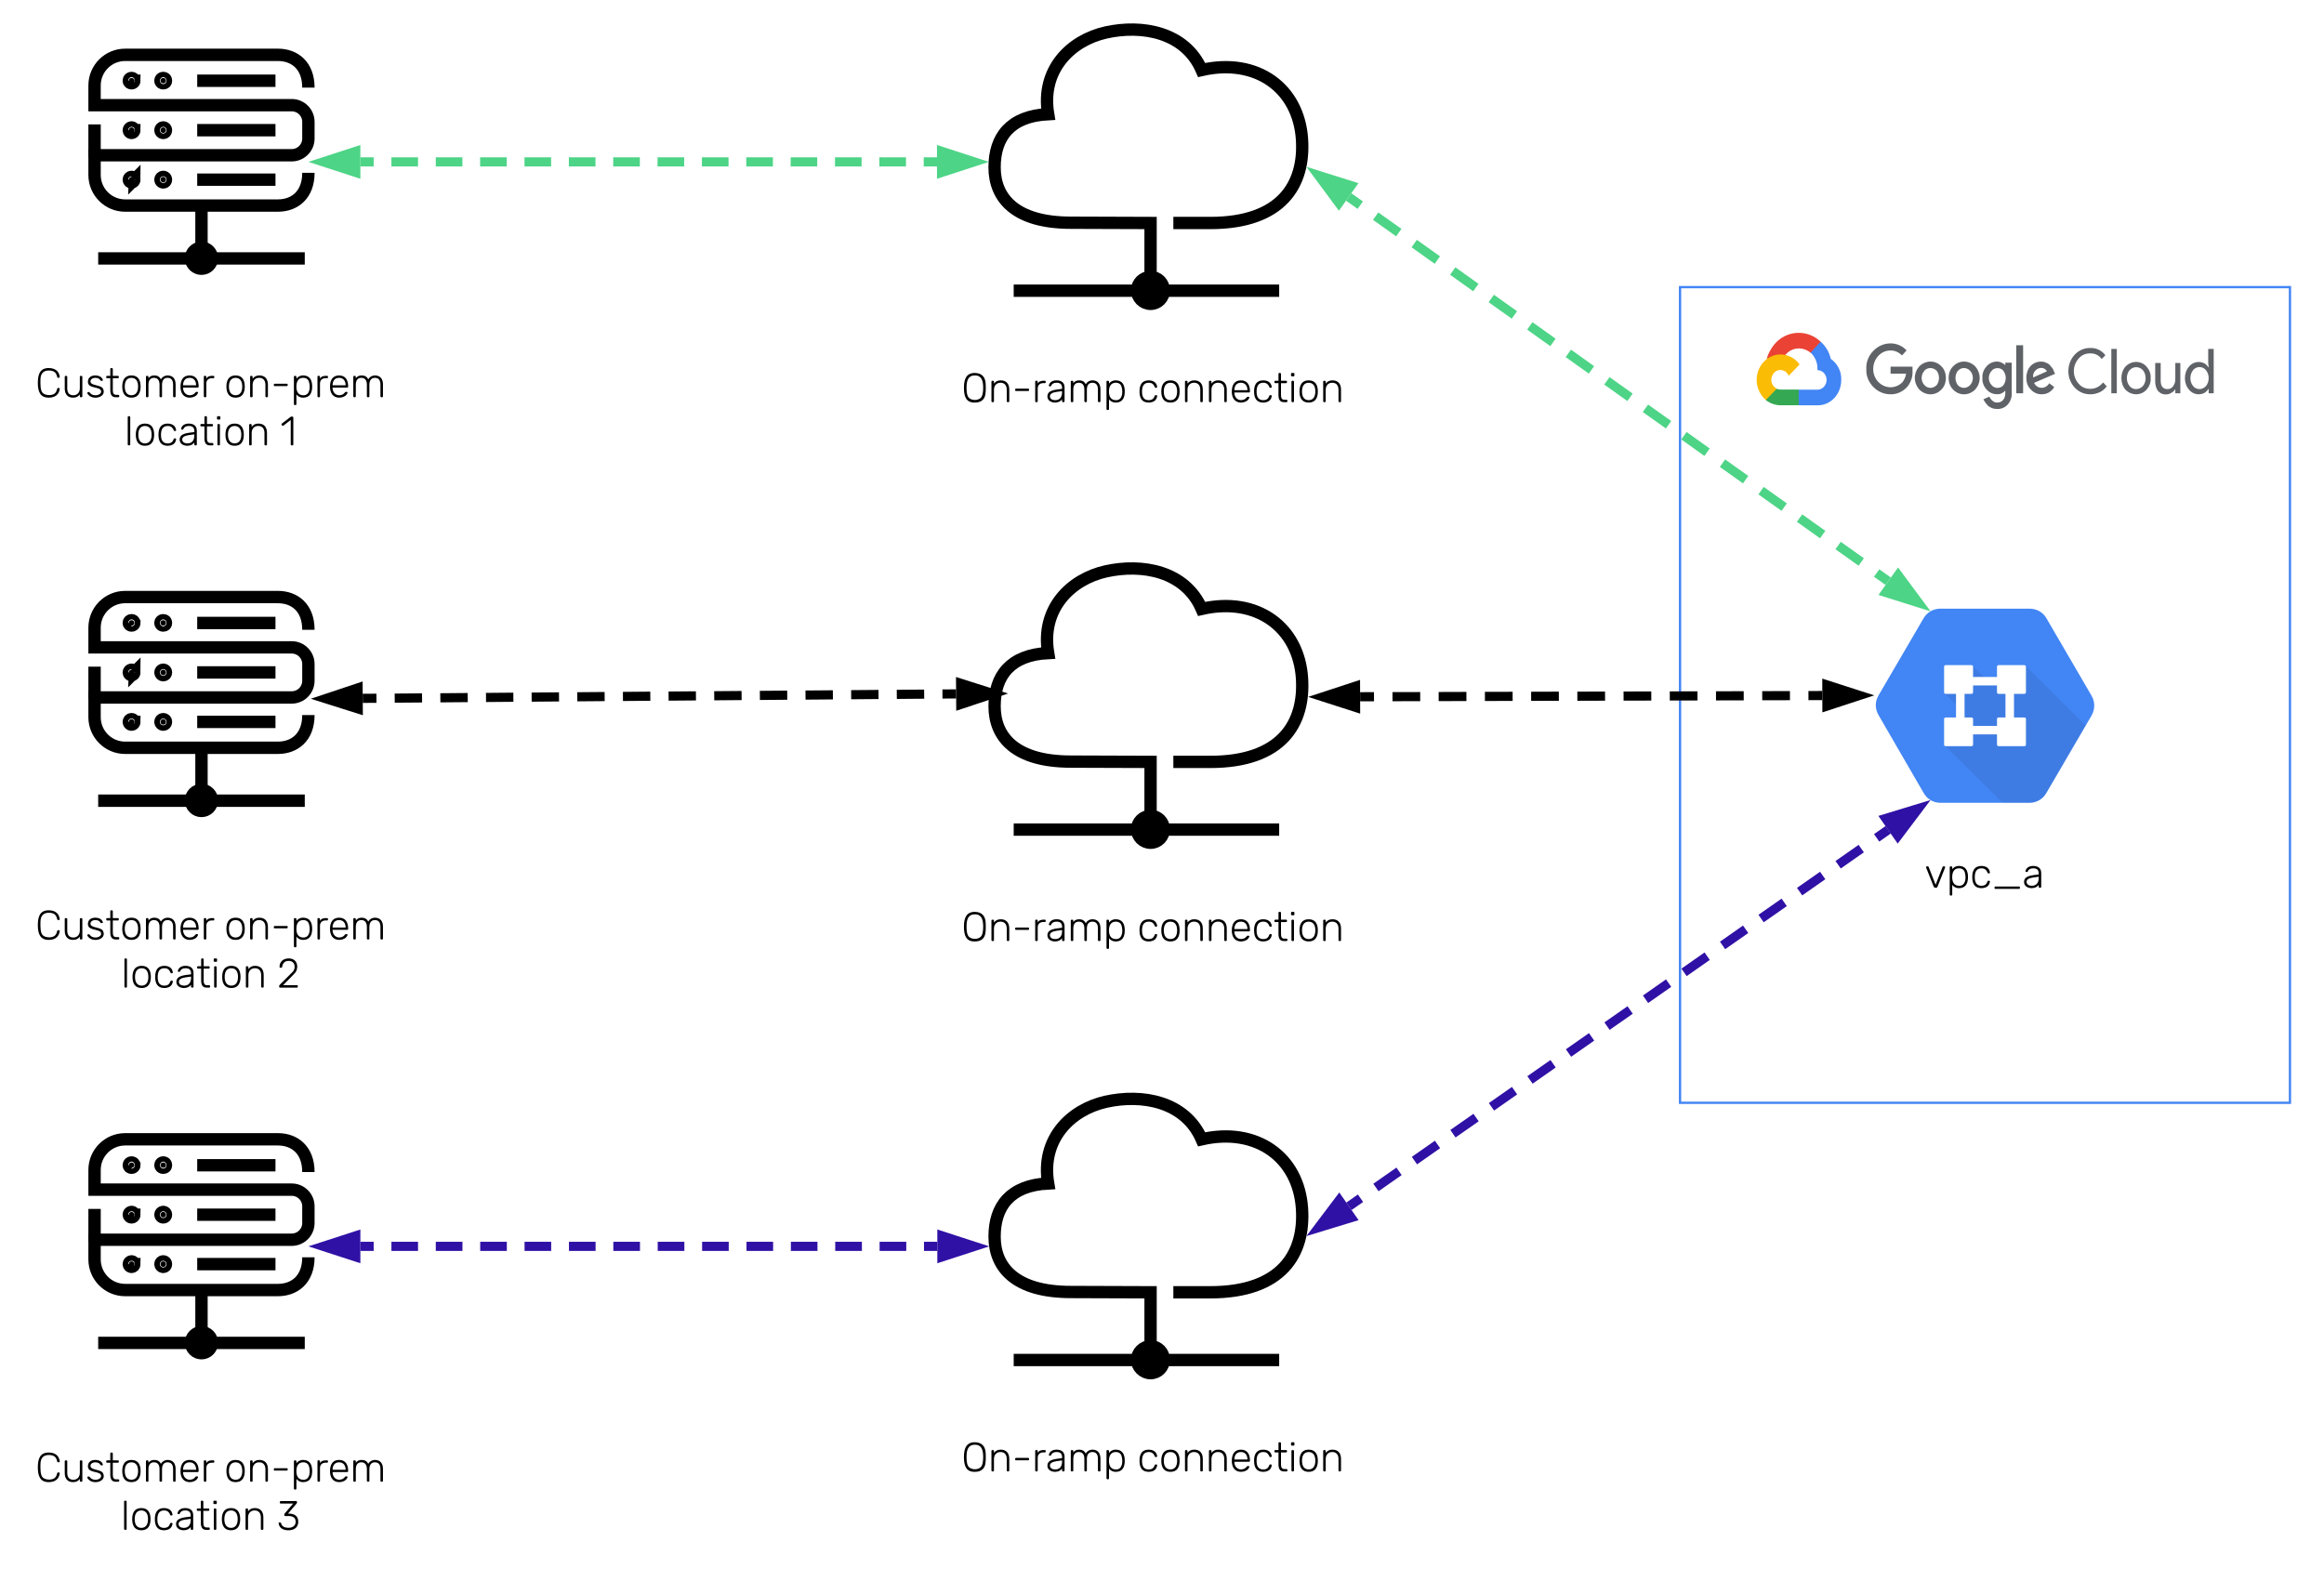 <svg xmlns="http://www.w3.org/2000/svg" xmlns:xlink="http://www.w3.org/1999/xlink" xmlns:lucid="lucid" width="1017" height="692"><g transform="translate(-574 -2249)" lucid:page-tab-id="0_0"><path d="M0 0h2000v5000H0z" fill="#fff"/><path d="M1309.2 2374.67h266.9v357h-266.9z" stroke="#4285f4" fill-opacity="0"/><path d="M1366.33 2403.4h1l3.2-3.43.2-1.44c-6-5.63-15.2-5.03-20.4 1.34-1.4 1.8-2.6 3.9-3.2 6.16.4-.13.8-.16 1.2-.06l6.4-1.14s.4-.56.6-.53c2.8-3.37 7.6-3.73 11-.9z" stroke="#000" stroke-opacity="0" stroke-width=".03" fill="#ea4335"/><path d="M1375.13 2406.03c-.6-2.9-2.2-5.5-4.4-7.5l-4.4 4.8c1.8 1.67 3 4.17 3 6.8v.87c2.2 0 4 1.9 4 4.27 0 2.36-1.8 4.3-4 4.3h-8.2l-.8.86v5.14l.8.83h8.2c5.8.07 10.4-4.9 10.4-11.03.2-3.74-1.6-7.24-4.6-9.34z" stroke="#000" stroke-opacity="0" stroke-width=".03" fill="#4285f4"/><path d="M1353.13 2426.37h8v-6.87h-8c-.6 0-1.2-.13-1.6-.37l-1.2.37-3.2 3.43-.4 1.2c2 1.47 4.2 2.24 6.4 2.24z" stroke="#000" stroke-opacity="0" stroke-width=".03" fill="#34a853"/><path d="M1353.13 2404.13c-5.8.04-10.4 5.04-10.4 11.2 0 3.44 1.6 6.67 4 8.77l4.8-4.97c-2-1-3-3.53-2-5.66.8-2.17 3.2-3.14 5.2-2.17 1 .43 1.6 1.2 2 2.17l4.8-4.97c-2-2.77-5.2-4.4-8.4-4.37z" stroke="#000" stroke-opacity="0" stroke-width=".03" fill="#fbbc05"/><path d="M1401.33 2421.57c-2.8.03-5.6-1.14-7.6-3.27-2-2.03-3.2-4.87-3-7.83-.2-2.97 1-5.8 3-7.84 2-2.16 4.8-3.36 7.6-3.33 2.6-.03 5.2 1.07 7 3.07l-2 2.2c-1.4-1.44-3.2-2.2-5-2.17-2-.03-4 .83-5.4 2.4-1.4 1.5-2.2 3.57-2.2 5.7 0 2.13.8 4.17 2.2 5.63 3 3.1 7.6 3.17 10.6.14.8-1.04 1.4-2.34 1.6-3.74h-6.8v-3.06h9.6v1.86c.2 2.64-.8 5.2-2.4 7.1-2 2.1-4.6 3.24-7.2 3.14zm22.2-2.04c-2.6 2.74-6.8 2.74-9.6 0-1.2-1.33-2-3.2-2-5.13 0-1.9.8-3.77 2-5.1 2.8-2.73 7-2.73 9.6 0 1.4 1.33 2 3.2 2 5.1 0 1.93-.6 3.8-2 5.13zm-7.4-2c1.4 1.57 3.6 1.64 5.2.17 0-.07 0-.13.2-.17.6-.83 1-1.96 1-3.13 0-1.13-.4-2.27-1-3.1-1.6-1.57-3.8-1.63-5.4-.13v.13c-.8.83-1.2 1.97-1.2 3.1 0 1.17.4 2.3 1.2 3.13zm22.2 2c-2.8 2.74-7 2.74-9.6 0-1.4-1.33-2-3.2-2-5.13 0-1.9.6-3.77 2-5.1 2.6-2.73 6.8-2.73 9.6 0 1.2 1.33 2 3.2 2 5.1 0 1.93-.8 3.8-2 5.13zm-7.6-2c1.4 1.57 3.8 1.64 5.2.17.2-.07.2-.13.2-.17.8-.83 1.2-1.96 1.2-3.13 0-1.13-.4-2.27-1.2-3.1-1.4-1.57-3.8-1.63-5.2-.13 0 .06 0 .1-.2.13-.6.83-1 1.97-1 3.1 0 1.17.4 2.3 1 3.13zm17.2 10.47c-1.4.03-2.6-.4-3.8-1.27-.8-.76-1.6-1.8-2.2-2.96l2.6-1.17c.4.73.8 1.33 1.4 1.8.6.53 1.2.8 2 .77 1 .06 2-.34 2.6-1.07.8-.9 1-2 1-3.13v-1.04c-1 1.1-2.2 1.7-3.6 1.6-1.8.04-3.4-.73-4.6-2.06-1.2-1.34-2-3.17-1.8-5.07-.2-1.9.6-3.73 1.8-5.07 1.2-1.33 2.8-2.1 4.6-2.1.6 0 1.4.17 2 .5.6.27 1.2.64 1.6 1.14v-1.14h2.8v12.8c.2 2.07-.4 4.07-1.8 5.6-1.2 1.27-2.8 1.94-4.6 1.87zm.2-9.23c1 0 2-.44 2.6-1.2.6-.87 1-1.97 1-3.1 0-1.14-.4-2.27-1-3.14-.6-.8-1.6-1.23-2.6-1.2-1-.03-2 .4-2.6 1.2-.8.84-1.2 1.97-1.2 3.14 0 1.13.4 2.23 1.2 3.06.6.8 1.6 1.24 2.6 1.24zm11.2-18.67v21.03h-3v-21.03h3zm8.2 21.47c-1.8.06-3.6-.7-4.8-2.07-1.4-1.33-2-3.17-2-5.1 0-1.9.6-3.77 1.8-5.13 1.2-1.34 3-2.04 4.6-2 .8-.04 1.6.13 2.2.46.8.27 1.4.67 1.8 1.2.4.44.8.94 1.2 1.44l.6 1.43.4.8-9.2 3.97c.6 1.36 2 2.23 3.4 2.16 1.2 0 2.6-.76 3.2-2l2.2 1.64c-.4.9-1.2 1.63-2 2.2-1 .66-2.2 1.03-3.4 1zm-3.8-7.37l6-2.67c-.2-.46-.6-.83-1-1.1-.4-.26-1-.43-1.6-.4-.8 0-1.8.44-2.4 1.14-.8.8-1.2 1.9-1 3.03zM1488.73 2421.57c-5.2.1-9.4-4.27-9.6-9.74v-.4c0-5.46 4-10 9.2-10.13h.4c2.6-.1 5 1.07 6.6 3.17l-1.6 1.66c-1.2-1.63-3-2.53-5-2.46-2-.04-3.8.73-5 2.16-1.4 1.47-2.2 3.5-2.2 5.6 0 2.1.8 4.1 2.2 5.6 1.2 1.4 3 2.2 5 2.14 2.2.03 4.2-1 5.6-2.8l1.6 1.73c-.8 1.07-1.8 1.93-3 2.53-1.4.64-2.8.97-4.2.94zM1500.33 2421.13h-2.4v-19.43h2.4v19.43zM1504.13 2409.43c2.6-2.7 6.8-2.7 9.2 0 1.2 1.37 2 3.2 1.8 5.07.2 1.87-.6 3.7-1.8 5.07-2.4 2.66-6.6 2.66-9.2 0-1.2-1.37-1.8-3.2-1.8-5.07s.6-3.7 1.8-5.07zm1.8 8.57c1.4 1.67 4 1.73 5.6.17 0-.07 0-.14.2-.17.8-.97 1.2-2.2 1.2-3.5 0-1.3-.4-2.53-1.2-3.5-1.6-1.67-4-1.73-5.6-.17-.2.07-.2.14-.2.17-.8.97-1.2 2.2-1.2 3.5 0 1.3.4 2.53 1.2 3.47v.03zM1528.13 2421.13h-2.2v-1.83c-.4.7-1 1.27-1.8 1.67-.6.43-1.4.66-2.2.66-1.4.1-2.6-.46-3.6-1.53-.8-1.13-1.2-2.6-1.2-4.07v-8.16h2.4v7.7c0 2.5 1 3.73 3 3.73 1 .03 1.8-.43 2.4-1.2.6-.83 1-1.83 1-2.87v-7.36h2.2v13.26zM1536.13 2421.57c-1.6 0-3.2-.74-4.2-2.04-1.2-1.36-1.8-3.16-1.8-5.03s.6-3.67 1.8-5.03c1-1.3 2.6-2.04 4.2-2.04.8-.03 1.8.2 2.6.64.6.36 1.2.93 1.6 1.63h.2l-.2-1.83v-6.17h2.4v19.43h-2.2v-1.83h-.2c-.4.7-1 1.27-1.6 1.63-.8.44-1.8.67-2.6.64zm.4-2.27c1 0 2-.47 2.8-1.3.8-.97 1.2-2.23 1.2-3.5s-.4-2.53-1.2-3.5c-1.4-1.67-3.8-1.8-5.4-.27 0 .07-.2.17-.2.27-.8.97-1.2 2.2-1.2 3.5 0 1.27.4 2.5 1.2 3.47.6.86 1.8 1.33 2.8 1.33z" stroke="#000" stroke-opacity="0" stroke-width=".03" fill="#5f6368"/><path d="M1354.86 2615.92h174.5v32.67h-174.5z" fill="#fff"/><use xlink:href="#a" transform="matrix(1,0,0,1,1359.863,2620.922) translate(56.349 16.622)"/><path d="M1489.3 2553.53l-19.7-33.82c-1.52-2.7-4.2-4.24-7.35-4.32h-39.2c-3.14.08-5.82 1.6-7.35 4.33l-19.7 33.74c-1.52 2.64-1.52 5.7 0 8.42l19.7 34c1.53 2.8 4.1 4.4 7.36 4.5h39.2c3.15-.1 5.82-1.7 7.35-4.5l19.7-33.75c1.53-2.8 1.53-5.85 0-8.57z" stroke="#000" stroke-opacity="0" fill="#4285f4"/><path d="M1460.3 2540.34l-15.6 7.44-7.47-7.38-12.2 12.12 8.13 8.04-8.14 14.75 25.28 25.03h11.96c3.2-.12 5.86-1.74 7.4-4.5l17.02-29.33z" stroke="#000" stroke-opacity="0" fill-opacity=".07"/><path d="M1429.97 2550.83h3.73v14.4h-3.73v-14.4zM1451.6 2549.08h3.74v16.12h-3.73v-16.12zM1435.48 2545.3h14.36v3.7h-14.36v-3.7zM1435.48 2566.72h14.36v3.7h-14.36v-3.7z" stroke="#000" stroke-opacity="0" fill="#fff"/><path d="M1425.5 2540.12h11.18c.5 0 .75.25.75.74v11.08c0 .5-.25.74-.75.74h-11.2c-.48 0-.73-.25-.73-.74v-11.08c0-.5.25-.74.74-.74zM1448.63 2540.12h11.18c.5 0 .76.25.76.74v11.08c0 .5-.25.74-.75.74h-11.17c-.5 0-.75-.25-.75-.74v-11.08c0-.5.25-.74.75-.74zM1425.5 2563.02h11.18c.5 0 .75.25.75.74v11.08c0 .5-.25.74-.75.74h-11.2c-.48 0-.73-.25-.73-.74v-11.08c0-.5.25-.74.74-.74zM1448.63 2563.02h11.18c.5 0 .76.25.76.74v11.08c0 .5-.25.74-.75.74h-11.17c-.5 0-.75-.25-.75-.74v-11.08c0-.5.25-.74.75-.74z" stroke="#000" stroke-opacity="0" fill="#fff"/><path d="M732.73 2554.65l6-.04m8-.05l11.97-.1m8-.05l11.98-.1m8-.05l11.97-.1m8-.05l11.98-.1m8-.05l11.97-.1m8-.05l11.98-.1m8-.05l11.97-.1m8-.05l11.98-.1m8-.05l11.97-.1m8-.05l11.98-.1m8-.06l11.97-.1m8-.05l11.98-.1m8-.06l5.98-.04" stroke="#000" stroke-width="4" fill="none"/><path d="M716.47 2554.78l14.23-4.75.07 9.27zM1008.67 2552.58l-14.23 4.74-.07-9.27z" stroke="#000" stroke-width="4"/><path d="M1169.2 2553.95l6.07-.02m8.1-.02l12.12-.02m8.08-.02l12.14-.04m8.1-.02l12.13-.03m8.1-.02l12.12-.04m8.1 0l12.13-.04m8.1-.02l12.13-.03m8.1-.02l12.12-.03m8.1-.02l12.13-.03m8.1-.03l12.13-.03m8.1-.02l6.07-.02" stroke="#000" stroke-width="4" fill="none"/><path d="M1152.93 2554l14.25-4.68.03 9.27zM1387.73 2553.36l-14.25 4.67-.03-9.27z" stroke="#000" stroke-width="4"/><path d="M615.38 2555.02v-14.24" stroke="#000" stroke-width="5.41" fill-opacity="0"/><path d="M646.64 2521.66c0 .66-.47 1.13-1.22 1.13-.66 0-1.22-.48-1.22-1.14 0-.75.56-1.2 1.22-1.2.75 0 1.22.45 1.22 1.2zM632.8 2521.66c0 .66-.58 1.13-1.23 1.13-.66 0-1.22-.48-1.22-1.14 0-.75.56-1.2 1.22-1.2.65 0 1.22.45 1.22 1.2zM646.64 2543.3c0 .66-.47 1.23-1.22 1.23-.66 0-1.22-.57-1.22-1.22s.56-1.2 1.22-1.2c.75 0 1.22.55 1.22 1.2zM632.8 2543.3c0 .66-.58 1.23-1.23 1.23-.66 0-1.22-.57-1.22-1.22s.56-1.2 1.22-1.2c.65 0 1.22.55 1.22 1.2zM646.64 2564.95c0 .66-.47 1.22-1.22 1.22-.66 0-1.22-.56-1.22-1.22 0-.65.56-1.2 1.22-1.2.75 0 1.22.55 1.22 1.2zM632.8 2564.95c0 .66-.58 1.22-1.23 1.22-.66 0-1.22-.56-1.22-1.22 0-.65.56-1.2 1.22-1.2.65 0 1.22.55 1.22 1.2zM666.75 2599.34c0 2.53-2.05 4.6-4.58 4.6-2.53 0-4.6-2.07-4.6-4.6s2.07-4.6 4.6-4.6 4.58 2.07 4.58 4.6z" stroke="#000" stroke-width="5.41"/><path d="M662.17 2601.5v-25.1M616.97 2599.44h90.4M708.96 2561.96c0 9.65-6 14.33-13.38 14.33h-66.82c-7.4 0-13.38-6-13.38-13.4v-8.63h86.28c4.02 0 7.3-3.28 7.3-7.3v-7.32c0-4.02-3.28-7.3-7.3-7.3h-86.28v-8.62c0-7.4 6-13.4 13.38-13.4h66.82c7.4 0 13.38 4.68 13.38 14.33M660.3 2521.66h34.25M660.3 2543.3h34.25M660.3 2564.95h34.25" stroke="#000" stroke-width="5.41" fill-opacity="0"/><path d="M708.96 2524.66v37.3c0 9.65-6 14.33-13.38 14.33h-66.82c-7.4 0-13.38-6-13.38-13.4v-39.17c0-7.4 6-13.4 13.38-13.4h66.82c7.4 0 13.38 4.68 13.38 14.33zM666.75 2599.34v.1c0 2.53-2.05 4.6-4.58 4.6-2.53 0-4.6-2.07-4.6-4.6v-.1c0-2.53 2.07-4.5 4.6-4.5s4.58 1.97 4.58 4.5z" stroke="#000" stroke-opacity="0" fill="#fff" fill-opacity="0"/><path d="M568.07 2638.57h195.6v62.08h-195.6z" fill="#fff"/><use xlink:href="#b" transform="matrix(1,0,0,1,573.074,2643.569) translate(16.316 16.622)"/><use xlink:href="#c" transform="matrix(1,0,0,1,573.074,2643.569) translate(99 16.622)"/><use xlink:href="#d" transform="matrix(1,0,0,1,573.074,2643.569) translate(53.907 37.689)"/><use xlink:href="#e" transform="matrix(1,0,0,1,573.074,2643.569) translate(122.138 37.689)"/><path d="M615.38 2317.7v-14.25" stroke="#000" stroke-width="5.41" fill-opacity="0"/><path d="M646.64 2284.34c0 .65-.47 1.12-1.22 1.12-.66 0-1.22-.47-1.22-1.12 0-.75.56-1.22 1.22-1.22.75 0 1.22.47 1.22 1.22zM632.8 2284.34c0 .65-.58 1.12-1.23 1.12-.66 0-1.22-.47-1.22-1.12 0-.75.56-1.22 1.22-1.22.65 0 1.22.47 1.22 1.22zM646.64 2305.98c0 .66-.47 1.22-1.22 1.22-.66 0-1.22-.56-1.22-1.22 0-.65.56-1.22 1.22-1.22.75 0 1.22.57 1.22 1.22zM632.8 2305.98c0 .66-.58 1.22-1.23 1.22-.66 0-1.22-.56-1.22-1.22 0-.65.56-1.22 1.22-1.22.65 0 1.22.57 1.22 1.22zM646.64 2327.63c0 .65-.47 1.22-1.22 1.22-.66 0-1.22-.57-1.22-1.22 0-.66.56-1.22 1.22-1.22.75 0 1.22.57 1.22 1.23zM632.8 2327.63c0 .65-.58 1.22-1.23 1.22-.66 0-1.22-.57-1.22-1.22 0-.66.56-1.22 1.22-1.22.65 0 1.22.57 1.22 1.23zM666.75 2362.02c0 2.53-2.05 4.6-4.58 4.6-2.53 0-4.6-2.07-4.6-4.6s2.07-4.6 4.6-4.6 4.58 2.07 4.58 4.6z" stroke="#000" stroke-width="5.41"/><path d="M662.17 2364.17v-25.1M616.97 2362.1h90.4M708.96 2324.63c0 9.65-6 14.34-13.38 14.34h-66.82c-7.4 0-13.38-6-13.38-13.4v-8.62h86.28c4.02 0 7.3-3.28 7.3-7.3v-7.32c0-4.03-3.28-7.3-7.3-7.3h-86.28v-8.63c0-7.4 6-13.4 13.38-13.4h66.82c7.4 0 13.38 4.7 13.38 14.34M660.3 2284.34h34.25M660.3 2305.98h34.25M660.3 2327.63h34.25" stroke="#000" stroke-width="5.41" fill-opacity="0"/><path d="M708.96 2287.34v37.3c0 9.64-6 14.33-13.38 14.33h-66.82c-7.4 0-13.38-6-13.38-13.4v-39.17c0-7.4 6-13.4 13.38-13.4h66.82c7.4 0 13.38 4.7 13.38 14.34zM666.75 2362.02v.1c0 2.52-2.05 4.58-4.58 4.58-2.53 0-4.6-2.06-4.6-4.6v-.08c0-2.53 2.07-4.5 4.6-4.5s4.58 1.97 4.58 4.5z" stroke="#000" stroke-opacity="0" fill="#fff" fill-opacity="0"/><path d="M568.07 2401.24h195.6v62.1h-195.6z" fill="#fff"/><use xlink:href="#b" transform="matrix(1,0,0,1,573.074,2406.243) translate(16.316 16.622)"/><use xlink:href="#c" transform="matrix(1,0,0,1,573.074,2406.243) translate(99 16.622)"/><use xlink:href="#d" transform="matrix(1,0,0,1,573.074,2406.243) translate(55.347 37.689)"/><use xlink:href="#f" transform="matrix(1,0,0,1,573.074,2406.243) translate(123.578 37.689)"/><path d="M615.38 2792.35v-14.24" stroke="#000" stroke-width="5.41" fill-opacity="0"/><path d="M646.64 2759c0 .65-.47 1.1-1.22 1.1-.66 0-1.22-.45-1.22-1.1 0-.76.56-1.23 1.22-1.23.75 0 1.22.47 1.22 1.22zM632.8 2759c0 .65-.58 1.1-1.23 1.1-.66 0-1.22-.45-1.22-1.1 0-.76.56-1.23 1.22-1.23.65 0 1.22.47 1.22 1.22zM646.64 2780.64c0 .65-.47 1.2-1.22 1.2-.66 0-1.22-.55-1.22-1.2 0-.66.56-1.22 1.22-1.22.75 0 1.22.56 1.22 1.22zM632.8 2780.64c0 .65-.58 1.2-1.23 1.2-.66 0-1.22-.55-1.22-1.2 0-.66.56-1.22 1.22-1.22.65 0 1.22.56 1.22 1.22zM646.64 2802.28c0 .66-.47 1.22-1.22 1.22-.66 0-1.22-.56-1.22-1.22 0-.66.56-1.22 1.22-1.22.75 0 1.22.56 1.22 1.22zM632.8 2802.28c0 .66-.58 1.22-1.23 1.22-.66 0-1.22-.56-1.22-1.22 0-.66.56-1.22 1.22-1.22.65 0 1.22.56 1.22 1.22zM666.75 2836.67c0 2.53-2.05 4.6-4.58 4.6-2.53 0-4.6-2.07-4.6-4.6s2.07-4.6 4.6-4.6 4.58 2.07 4.58 4.6z" stroke="#000" stroke-width="5.41"/><path d="M662.17 2838.82v-25.1M616.97 2836.76h90.4M708.96 2799.28c0 9.65-6 14.34-13.38 14.34h-66.82c-7.4 0-13.38-6-13.38-13.4v-8.62h86.28c4.02 0 7.3-3.28 7.3-7.3v-7.32c0-4.03-3.28-7.3-7.3-7.3h-86.28v-8.63c0-7.4 6-13.4 13.38-13.4h66.82c7.4 0 13.38 4.7 13.38 14.34M660.3 2759h34.25M660.3 2780.64h34.25M660.3 2802.28h34.25" stroke="#000" stroke-width="5.41" fill-opacity="0"/><path d="M708.96 2762v37.28c0 9.65-6 14.34-13.38 14.34h-66.82c-7.4 0-13.38-6-13.38-13.4v-39.17c0-7.4 6-13.4 13.38-13.4h66.82c7.4 0 13.38 4.7 13.38 14.34zM666.75 2836.67v.1c0 2.52-2.05 4.58-4.58 4.58-2.53 0-4.6-2.06-4.6-4.6v-.08c0-2.53 2.07-4.5 4.6-4.5s4.58 1.97 4.58 4.5z" stroke="#000" stroke-opacity="0" fill="#fff" fill-opacity="0"/><path d="M568.07 2875.9h195.6v62.08h-195.6z" fill="#fff"/><use xlink:href="#b" transform="matrix(1,0,0,1,573.074,2880.896) translate(16.316 16.622)"/><use xlink:href="#c" transform="matrix(1,0,0,1,573.074,2880.896) translate(99 16.622)"/><use xlink:href="#d" transform="matrix(1,0,0,1,573.074,2880.896) translate(53.764 37.689)"/><use xlink:href="#g" transform="matrix(1,0,0,1,573.074,2880.896) translate(121.996 37.689)"/><path d="M1083.3 2376.12c0 3.24-2.56 5.88-5.8 5.88-3.22 0-5.92-2.64-5.92-5.88 0-3.24 2.7-5.88 5.93-5.88 3.24 0 5.8 2.64 5.8 5.88z" stroke="#000" stroke-width="5.39"/><path d="M1077.5 2378.88v-32.28l-34.86-.12c-24.37 0-33.4-10.8-33.4-24.24 0-13.32 6.88-22.44 23.44-23.28-3.23-19.44 9.82-32.28 25.3-35.76 15.76-3.48 34.6-.24 41.88 16.44 24.23-5.52 42.4 8.04 43.9 30.24 1.33 19.8-8.76 36.72-40.13 36.72h-16.16M1017.6 2376.24h116.18" stroke="#000" stroke-width="5.39" fill-opacity="0"/><path d="M1083.3 2376.12c0 3.24-2.56 5.88-5.8 5.88-3.22 0-5.92-2.64-5.92-5.88 0-3.24 2.7-5.88 5.93-5.88 3.24 0 5.8 2.64 5.8 5.88M1103.63 2346.6h-61c-24.36 0-33.38-10.92-33.38-24.36 0-13.32 6.87-22.44 23.43-23.28-3.23-19.44 9.82-32.28 25.3-35.64 15.76-3.6 34.6-.36 41.88 16.32 24.23-5.64 42.4 8.04 43.9 30.12 1.33 19.92-8.76 36.84-40.13 36.84z" stroke="#000" stroke-opacity="0" stroke-width=".99" fill="#fff" fill-opacity="0"/><path d="M980.35 2403.4h195.6v62.07h-195.6z" fill="#fff"/><use xlink:href="#h" transform="matrix(1,0,0,1,985.355,2408.391) translate(9.284 16.622)"/><use xlink:href="#i" transform="matrix(1,0,0,1,985.355,2408.391) translate(86.298 16.622)"/><path d="M1083.3 2611.98c0 3.24-2.56 5.88-5.8 5.88-3.22 0-5.92-2.64-5.92-5.88 0-3.24 2.7-5.88 5.93-5.88 3.24 0 5.8 2.64 5.8 5.88z" stroke="#000" stroke-width="5.39"/><path d="M1077.5 2614.74v-32.28l-34.86-.12c-24.37 0-33.4-10.8-33.4-24.24 0-13.32 6.88-22.44 23.44-23.28-3.23-19.44 9.82-32.28 25.3-35.76 15.76-3.48 34.6-.24 41.88 16.44 24.23-5.52 42.4 8.04 43.9 30.24 1.33 19.8-8.76 36.72-40.13 36.72h-16.16M1017.6 2612.1h116.18" stroke="#000" stroke-width="5.39" fill-opacity="0"/><path d="M1083.3 2611.98c0 3.24-2.56 5.88-5.8 5.88-3.22 0-5.92-2.64-5.92-5.88 0-3.24 2.7-5.88 5.93-5.88 3.24 0 5.8 2.64 5.8 5.88M1103.63 2582.46h-61c-24.36 0-33.38-10.92-33.38-24.36 0-13.32 6.87-22.44 23.43-23.28-3.23-19.44 9.82-32.28 25.3-35.64 15.76-3.6 34.6-.36 41.88 16.32 24.23-5.64 42.4 8.04 43.9 30.12 1.33 19.92-8.76 36.84-40.13 36.84z" stroke="#000" stroke-opacity="0" stroke-width=".99" fill="#fff" fill-opacity="0"/><path d="M980.35 2639.26h195.6v62.08h-195.6z" fill="#fff"/><use xlink:href="#h" transform="matrix(1,0,0,1,985.355,2644.255) translate(9.284 16.622)"/><use xlink:href="#i" transform="matrix(1,0,0,1,985.355,2644.255) translate(86.298 16.622)"/><path d="M1083.3 2844.12c0 3.24-2.56 5.88-5.8 5.88-3.22 0-5.92-2.64-5.92-5.88 0-3.24 2.7-5.88 5.93-5.88 3.24 0 5.8 2.64 5.8 5.88z" stroke="#000" stroke-width="5.39"/><path d="M1077.5 2846.88v-32.28l-34.86-.12c-24.37 0-33.4-10.8-33.4-24.24 0-13.32 6.88-22.44 23.44-23.28-3.23-19.44 9.82-32.28 25.3-35.76 15.76-3.48 34.6-.24 41.88 16.44 24.23-5.52 42.4 8.04 43.9 30.24 1.33 19.8-8.76 36.72-40.13 36.72h-16.16M1017.6 2844.24h116.18" stroke="#000" stroke-width="5.39" fill-opacity="0"/><path d="M1083.3 2844.12c0 3.24-2.56 5.88-5.8 5.88-3.22 0-5.92-2.64-5.92-5.88 0-3.24 2.7-5.88 5.93-5.88 3.24 0 5.8 2.64 5.8 5.88M1103.63 2814.6h-61c-24.36 0-33.38-10.92-33.38-24.36 0-13.32 6.87-22.44 23.43-23.28-3.23-19.44 9.82-32.28 25.3-35.64 15.76-3.6 34.6-.36 41.88 16.32 24.23-5.64 42.4 8.04 43.9 30.12 1.33 19.92-8.76 36.84-40.13 36.84z" stroke="#000" stroke-opacity="0" stroke-width=".99" fill="#fff" fill-opacity="0"/><path d="M980.35 2871.4h195.6v62.07h-195.6z" fill="#fff"/><use xlink:href="#h" transform="matrix(1,0,0,1,985.355,2876.391) translate(9.284 16.622)"/><use xlink:href="#i" transform="matrix(1,0,0,1,985.355,2876.391) translate(86.298 16.622)"/><path d="M731.7 2319.85h5.82m7.76 0h11.65m7.77 0h11.64m7.77 0h11.65m7.77 0h11.64m7.77 0h11.65m7.76 0H854m7.75 0h11.65m7.76 0h11.65m7.77 0h11.65m7.77 0h11.63m7.77 0h11.64m7.77 0h11.65m7.77 0h5.82" stroke="#4dd486" stroke-width="4" fill="none"/><path d="M715.43 2319.85l14.27-4.63v9.27zM1000.3 2319.85l-14.26 4.64v-9.28z" stroke="#4dd486" stroke-width="4" fill="#4dd486"/><path d="M1164.2 2335.2l5.06 3.6m6.74 4.8l10.12 7.2m6.75 4.8l10.12 7.22m6.73 4.8l10.12 7.22m6.75 4.8l10.12 7.2m6.75 4.8l10.12 7.22m6.73 4.8l10.12 7.22m6.75 4.8l10.12 7.2m6.75 4.82l10.12 7.2m6.73 4.8l10.12 7.22m6.75 4.8l10.12 7.2m6.75 4.82l10.12 7.2m6.73 4.8l10.12 7.22m6.75 4.8l10.12 7.2m6.74 4.82l5.06 3.6" stroke="#4dd486" stroke-width="4" fill="none"/><path d="M1150.95 2325.75l14.3 4.5-5.37 7.56zM1413.57 2512.82l-14.3-4.5 5.37-7.55z" stroke="#4dd486" stroke-width="4" fill="#4dd486"/><path d="M1164.3 2776.98l5.07-3.54m6.74-4.7l10.12-7.07m6.74-4.7l10.1-7.07m6.75-4.7l10.12-7.07m6.74-4.7l10.1-7.07m6.75-4.7l10.12-7.08m6.74-4.7l10.1-7.07m6.75-4.7l10.12-7.06m6.74-4.7l10.1-7.07m6.75-4.7l10.12-7.08m6.74-4.7l10.1-7.08m6.75-4.7l10.12-7.07m6.74-4.7l10.1-7.07m6.75-4.7l10.12-7.07m6.74-4.7l5.05-3.53" stroke="#3011a5" stroke-width="4" fill="none"/><path d="M1150.98 2786.3l9.04-11.98 5.3 7.6zM1413.54 2602.85l-9.03 11.97-5.3-7.6z" stroke="#3011a5" stroke-width="4" fill="#3011a5"/><path d="M731.7 2794.5h5.82m7.77 0h11.64m7.77 0h11.67m7.77 0h11.65m7.76 0h11.65m7.78 0h11.65m7.77 0h11.66m7.76 0h11.66m7.77 0h11.65m7.77 0h11.65m7.77 0h11.64m7.77 0h11.67m7.76 0h11.66m7.76 0h5.82" stroke="#3011a5" stroke-width="4" fill="none"/><path d="M715.43 2794.5l14.27-4.63v9.27zM1000.45 2794.5l-14.27 4.64v-9.27z" stroke="#3011a5" stroke-width="4" fill="#3011a5"/><defs><path d="M437-505c8-26 76-22 61 16L314-25c-5 34-79 33-92 0L38-489c-18-34 50-45 61-16L268-73" id="j"/><path d="M143 168c4 30-61 32-61 0v-666c-4-30 61-32 61 0v47c35-45 86-80 168-79 157 3 215 112 215 270S468 7 311 10c-81 2-133-35-168-79v237zm-1-425c0 120 46 206 163 209 164 9 185-191 142-330-17-57-64-95-142-94-120 2-163 94-163 215" id="k"/><path d="M434-166c17-10 55-6 51 17C472-43 396 7 278 10 118 9 56-94 56-260c0-167 62-268 222-270 119 2 193 55 207 159 4 23-34 27-51 17-30-70-63-119-156-118-128 0-168 101-160 247 6 113 57 177 160 177 83 0 122-34 147-102 3-8 6-13 9-16" id="l"/><path d="M686-8c0 21-3 36-22 36H89c-30 4-32-58 0-58h575c13 0 22 9 22 22" id="m"/><path d="M398-69c-35 47-90 80-177 79C124 6 42-45 42-139c0-162 205-162 356-184 8-102-36-151-136-149-66-1-114 28-128 74-7 23-62 21-57-7 18-80 85-123 185-125 125 0 197 58 197 175v333c4 30-61 32-61 0v-47zm-295-75c2 68 61 96 128 96 120 0 175-85 167-220-83 13-201 20-253 56-28 18-42 41-42 68" id="n"/><g id="a"><use transform="matrix(0.018,0,0,0.018,0,0)" xlink:href="#j"/><use transform="matrix(0.018,0,0,0.018,9.529,0)" xlink:href="#k"/><use transform="matrix(0.018,0,0,0.018,19.858,0)" xlink:href="#l"/><use transform="matrix(0.018,0,0,0.018,29.387,0)" xlink:href="#m"/><use transform="matrix(0.018,0,0,0.018,42.773,0)" xlink:href="#n"/></g><path d="M535-205c-1-30 67-29 63-1C581-68 488 9 331 10 124 10 65-132 65-349s57-362 266-361c158 2 249 77 267 216 3 24-37 25-55 16-4-3-7-9-8-17-22-110-84-155-204-155-132 0-199 76-202 216-3 123-5 273 57 332 62 58 204 67 278 19 35-22 58-63 71-122" id="o"/><path d="M443-69c-38 47-80 80-167 79C140 9 76-81 76-214v-284c-4-30 61-32 61 0v279c0 114 50 171 149 171 97 0 157-70 157-171v-279c-4-30 61-32 61 0v476c4 30-61 32-61 0v-47" id="p"/><path d="M430-205C529 3 171 89 60-76c-38-36 17-73 46-38 29 39 68 66 140 66 89 0 173-58 122-136-82-76-315-34-306-201 5-93 75-145 179-145 96 2 163 38 184 110 8 27-49 30-59 9-24-39-58-61-125-61-84 0-143 56-106 126 62 67 254 52 295 141" id="q"/><path d="M337-36c11 49-43 35-81 36-102 2-135-68-136-167v-295c-39-7-107 22-100-36 4-38 65-16 100-22v-168c-4-30 61-32 61 0v168h124c30-4 32 58 0 58H181v291c1 66 16 111 80 113 30 1 77-11 76 22" id="r"/><path d="M502-260c0 162-65 270-223 270S56-98 56-260c0-163 65-270 223-270s223 107 223 270zm-385 0c0 126 49 210 162 212 113-2 162-86 162-212 0-127-48-210-162-212-114 2-162 85-162 212" id="s"/><path d="M142-22c4 30-61 32-61 0v-476c-4-30 61-32 61 0v35c32-40 73-67 143-67 75 0 128 31 160 94 28-54 90-94 170-94 124 5 186 86 187 217v291c4 30-61 32-61 0v-281c1-106-40-169-136-169-90 0-133 65-133 169v281c4 30-61 32-61 0v-281c1-105-42-169-136-169-90 0-133 65-133 168v282" id="t"/><path d="M427-128c20-5 60-6 53 17C457-35 376 7 274 10 127 8 51-105 54-260c0-159 67-270 220-270 156 0 223 110 221 273 0 13-10 22-23 22H116C113-107 216-13 346-61c38-14 60-43 81-67zM274-472c-105 0-157 75-158 181h318c-1-107-55-181-160-181" id="u"/><path d="M142-22c4 30-61 32-61 0v-475c-5-32 61-33 61 0v46c26-55 87-74 173-69 30-4 31 61 0 58-106-11-173 35-173 130v310" id="v"/><g id="b"><use transform="matrix(0.018,0,0,0.018,0,0)" xlink:href="#o"/><use transform="matrix(0.018,0,0,0.018,11.573,0)" xlink:href="#p"/><use transform="matrix(0.018,0,0,0.018,21.973,0)" xlink:href="#q"/><use transform="matrix(0.018,0,0,0.018,30.72,0)" xlink:href="#r"/><use transform="matrix(0.018,0,0,0.018,37.102,0)" xlink:href="#s"/><use transform="matrix(0.018,0,0,0.018,47.022,0)" xlink:href="#t"/><use transform="matrix(0.018,0,0,0.018,62.631,0)" xlink:href="#u"/><use transform="matrix(0.018,0,0,0.018,72.338,0)" xlink:href="#v"/></g><path d="M142-22c4 30-61 32-61 0v-476c-4-30 61-32 61 0v47c38-46 82-80 168-79 136 2 204 89 204 224v284c4 30-61 32-61 0v-279c1-103-51-172-153-171-97 0-158 70-158 171v279" id="w"/><path d="M413-307c0 21-3 36-22 36H96c-30 4-32-58 0-58h295c13 0 22 9 22 22" id="x"/><g id="c"><use transform="matrix(0.018,0,0,0.018,0,0)" xlink:href="#s"/><use transform="matrix(0.018,0,0,0.018,9.92,0)" xlink:href="#w"/><use transform="matrix(0.018,0,0,0.018,20.409,0)" xlink:href="#x"/><use transform="matrix(0.018,0,0,0.018,29.067,0)" xlink:href="#k"/><use transform="matrix(0.018,0,0,0.018,39.396,0)" xlink:href="#v"/><use transform="matrix(0.018,0,0,0.018,45.369,0)" xlink:href="#u"/><use transform="matrix(0.018,0,0,0.018,55.076,0)" xlink:href="#t"/></g><path d="M143-22c4 30-61 32-61 0v-666c-4-30 61-32 61 0v666" id="y"/><path d="M142-22c4 30-61 32-61 0v-476c-4-30 61-32 61 0v476zm11-665c0 27 6 61-23 60-27-1-61 6-60-22 1-27-6-62 22-61 28 0 62-6 61 23" id="z"/><g id="d"><use transform="matrix(0.018,0,0,0.018,0,0)" xlink:href="#y"/><use transform="matrix(0.018,0,0,0.018,4,0)" xlink:href="#s"/><use transform="matrix(0.018,0,0,0.018,13.92,0)" xlink:href="#l"/><use transform="matrix(0.018,0,0,0.018,23.449,0)" xlink:href="#n"/><use transform="matrix(0.018,0,0,0.018,32.889,0)" xlink:href="#r"/><use transform="matrix(0.018,0,0,0.018,39.271,0)" xlink:href="#z"/><use transform="matrix(0.018,0,0,0.018,43.236,0)" xlink:href="#s"/><use transform="matrix(0.018,0,0,0.018,53.156,0)" xlink:href="#w"/></g><path d="M507-37c0 22-3 38-23 37H74C48 2 48-37 58-56c4-6 10-14 19-23l259-259c51-51 91-79 93-169 0-90-56-144-148-143-96 1-143 59-155 144 3 29-64 34-64 4 0-125 83-205 219-208 162-6 244 125 199 278-16 56-56 92-97 134L149-60h335c15 0 23 8 23 23" id="A"/><use transform="matrix(0.018,0,0,0.018,0,0)" xlink:href="#A" id="e"/><path d="M317-22c4 31-63 32-63 0v-596L75-480c-26 19-63-30-38-49l213-164c16-10 67-16 67 15v656" id="B"/><use transform="matrix(0.018,0,0,0.018,0,0)" xlink:href="#B" id="f"/><path d="M525-198c0 139-99 208-239 208C156 10 62-44 47-161c-1-23 34-23 51-15 5 3 8 9 11 19 18 76 87 106 177 107 99 0 176-48 176-148 0-134-117-145-254-138-29 3-27-46-13-61l206-243H99c-30 5-32-60 0-60h373c28-4 28 41 15 57L276-396c150-3 249 53 249 198" id="C"/><use transform="matrix(0.018,0,0,0.018,0,0)" xlink:href="#C" id="g"/><path d="M66-350c0-219 62-359 265-360 172 3 260 102 264 276 3 115 8 249-33 324C522-31 446 9 331 10 122 13 66-129 66-350zm265-300c-162 0-202 124-202 300 0 102 12 203 61 248 72 65 211 65 282 0 49-45 62-147 62-248 0-175-40-301-203-300" id="D"/><g id="h"><use transform="matrix(0.018,0,0,0.018,0,0)" xlink:href="#D"/><use transform="matrix(0.018,0,0,0.018,11.769,0)" xlink:href="#w"/><use transform="matrix(0.018,0,0,0.018,22.258,0)" xlink:href="#x"/><use transform="matrix(0.018,0,0,0.018,30.916,0)" xlink:href="#v"/><use transform="matrix(0.018,0,0,0.018,36.96,0)" xlink:href="#n"/><use transform="matrix(0.018,0,0,0.018,46.489,0)" xlink:href="#t"/><use transform="matrix(0.018,0,0,0.018,62.098,0)" xlink:href="#k"/></g><g id="i"><use transform="matrix(0.018,0,0,0.018,0,0)" xlink:href="#l"/><use transform="matrix(0.018,0,0,0.018,9.529,0)" xlink:href="#s"/><use transform="matrix(0.018,0,0,0.018,19.449,0)" xlink:href="#w"/><use transform="matrix(0.018,0,0,0.018,29.938,0)" xlink:href="#w"/><use transform="matrix(0.018,0,0,0.018,40.427,0)" xlink:href="#u"/><use transform="matrix(0.018,0,0,0.018,50.133,0)" xlink:href="#l"/><use transform="matrix(0.018,0,0,0.018,59.662,0)" xlink:href="#r"/><use transform="matrix(0.018,0,0,0.018,66.044,0)" xlink:href="#z"/><use transform="matrix(0.018,0,0,0.018,70.009,0)" xlink:href="#s"/><use transform="matrix(0.018,0,0,0.018,79.929,0)" xlink:href="#w"/></g></defs></g></svg>